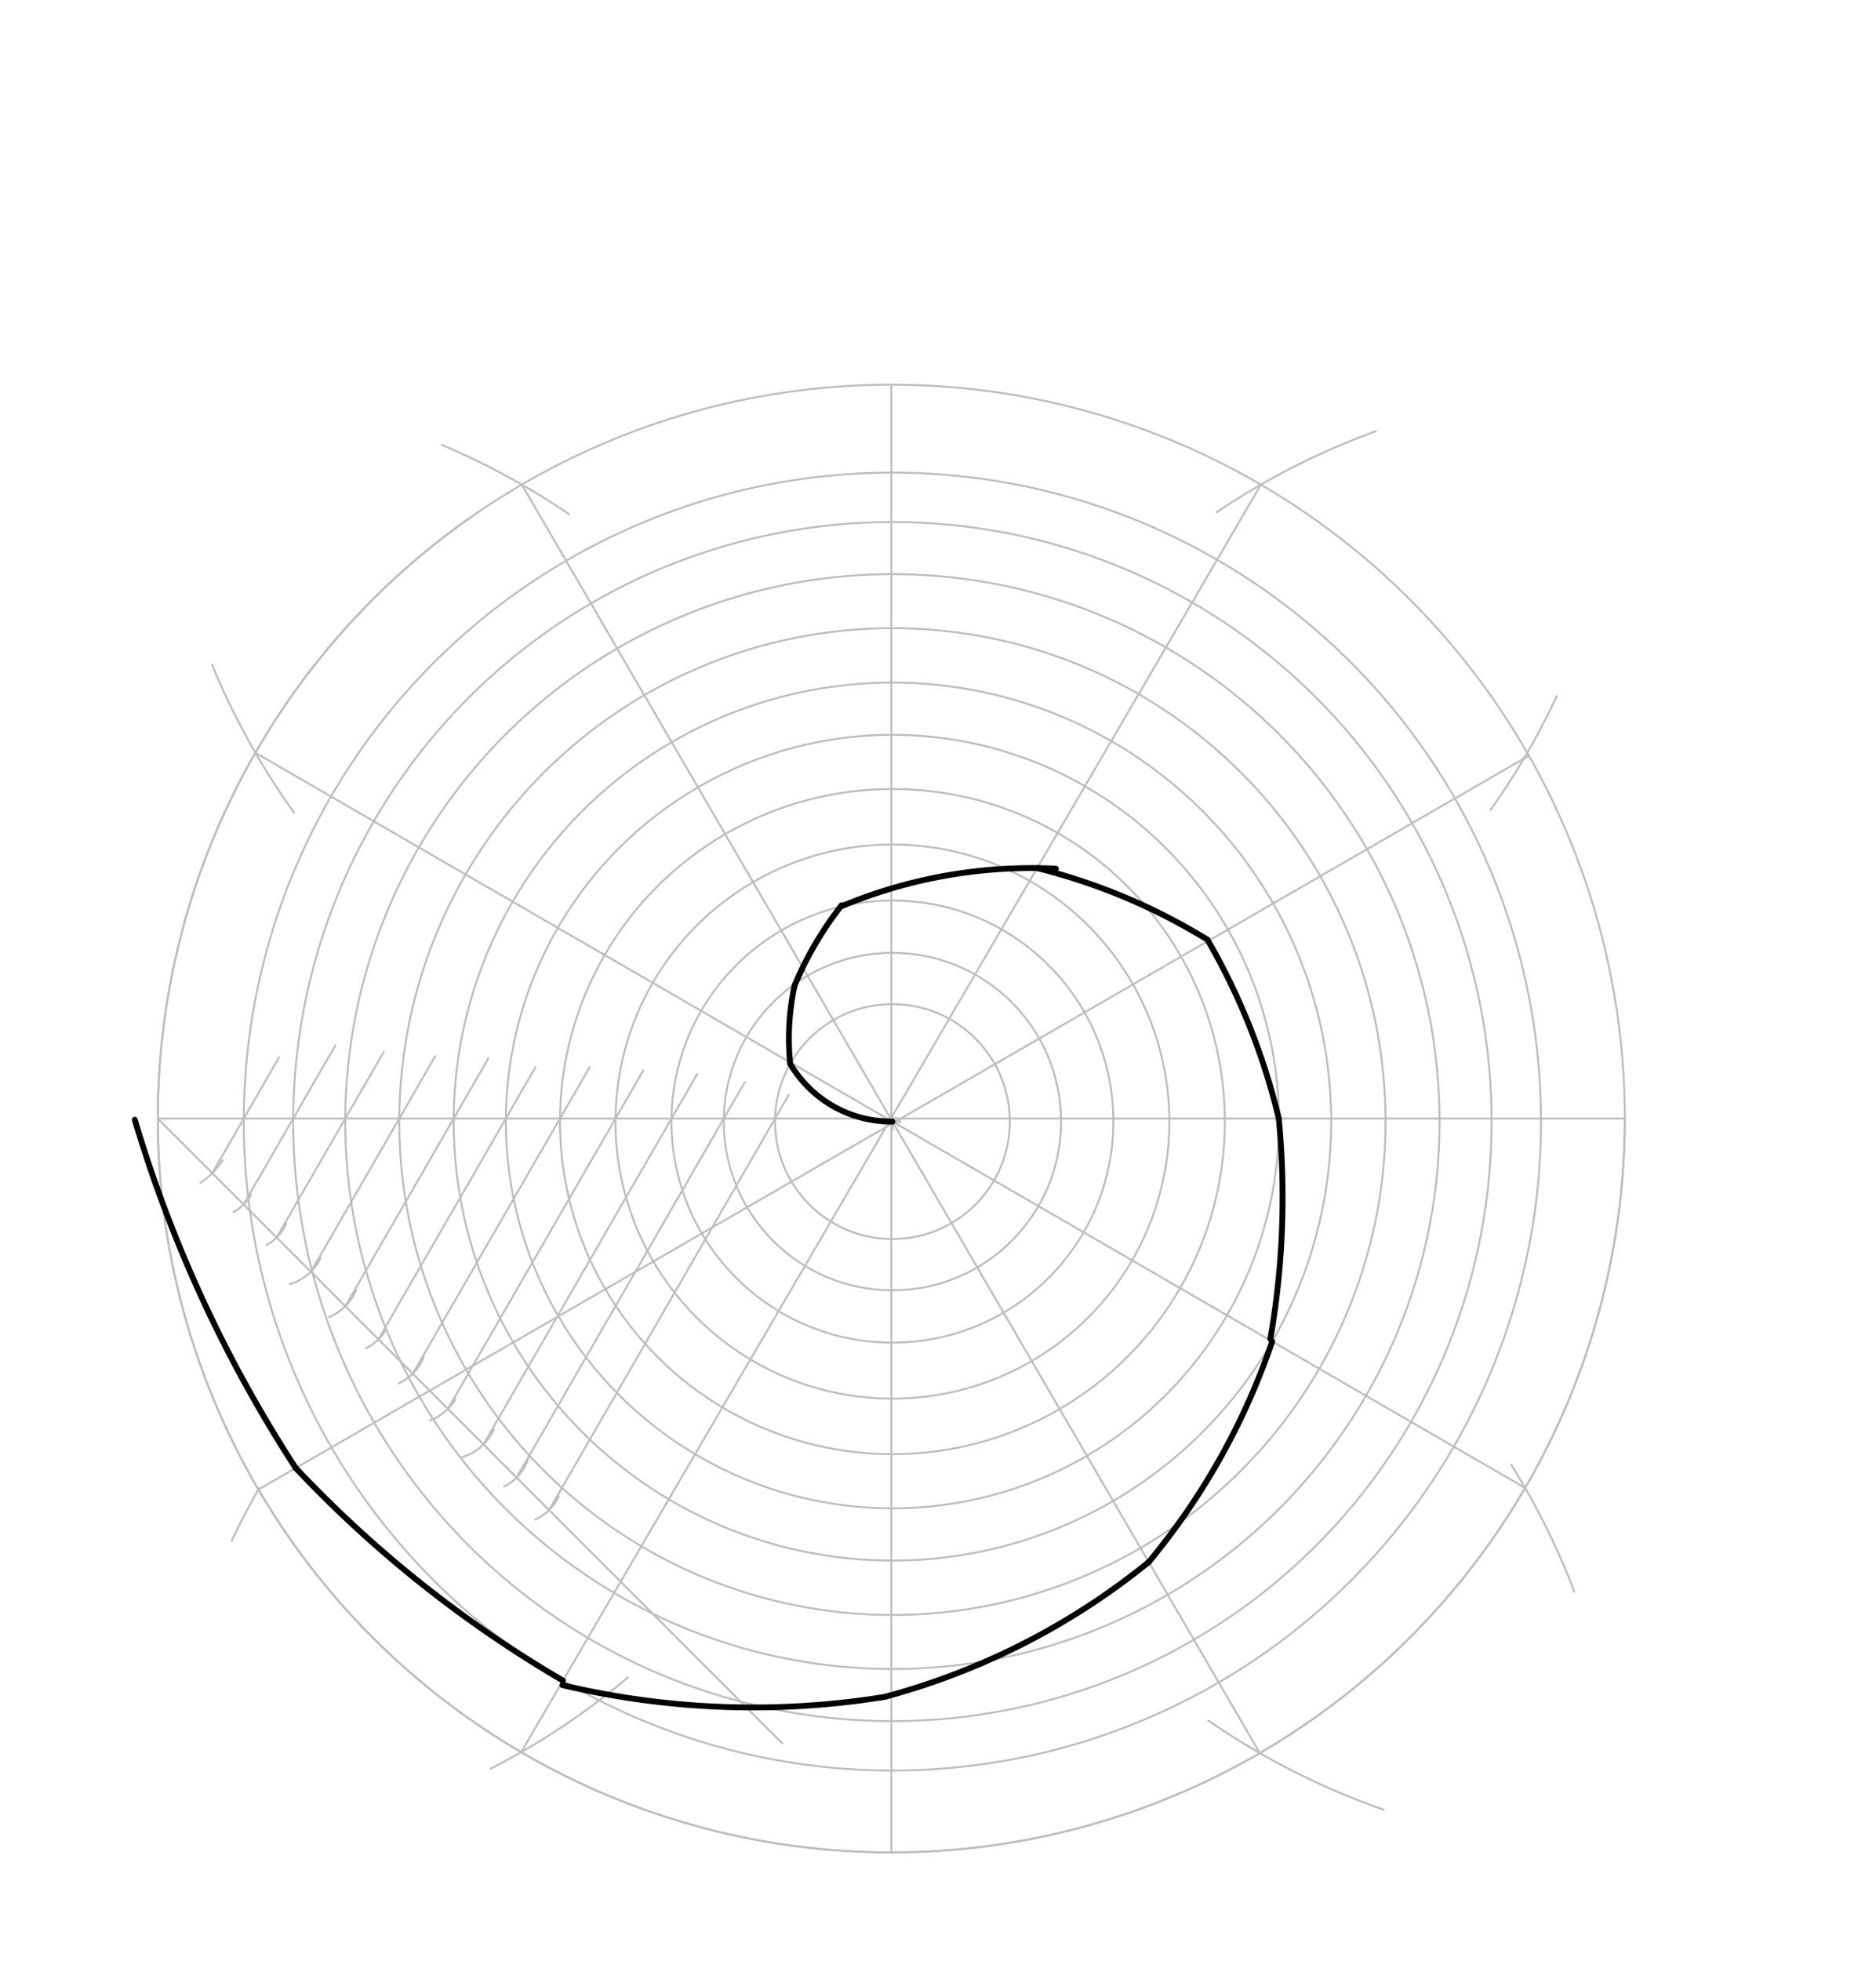 <svg xmlns="http://www.w3.org/2000/svg" class="svg--816" height="100%" preserveAspectRatio="xMidYMid meet" viewBox="0 0 964 1007" width="100%"><defs><marker id="marker-arrow" markerHeight="16" markerUnits="userSpaceOnUse" markerWidth="24" orient="auto-start-reverse" refX="24" refY="4" viewBox="0 0 24 8"><path d="M 0 0 L 24 4 L 0 8 z" stroke="inherit"></path></marker></defs><g class="aux-layer--949"><g class="element--733"><g class="center--a87"><line x1="454" y1="574.5" x2="462" y2="574.5" stroke="#BDBDBD" stroke-width="1" stroke-linecap="round"></line><line x1="458" y1="570.5" x2="458" y2="578.5" stroke="#BDBDBD" stroke-width="1" stroke-linecap="round"></line><circle class="hit--87b" cx="458" cy="574.5" r="4" stroke="none" fill="transparent"></circle></g><circle cx="458" cy="574.5" fill="none" r="376.927" stroke="#BDBDBD" stroke-dasharray="none" stroke-width="1"></circle></g><g class="element--733"><line stroke="#BDBDBD" stroke-dasharray="none" stroke-linecap="round" stroke-width="1" x1="458" x2="458" y1="574.5" y2="197.573"></line></g><g class="element--733"><line stroke="#BDBDBD" stroke-dasharray="none" stroke-linecap="round" stroke-width="1" x1="458" x2="458" y1="574.5" y2="951.427"></line></g><g class="element--733"><line stroke="#BDBDBD" stroke-dasharray="none" stroke-linecap="round" stroke-width="1" x1="458" x2="834.927" y1="574.5" y2="574.5"></line></g><g class="element--733"><line stroke="#BDBDBD" stroke-dasharray="none" stroke-linecap="round" stroke-width="1" x1="458" x2="81.073" y1="574.5" y2="574.5"></line></g><g class="element--733"><path d="M 242.517 265.241 A 376.927 376.927 0 1 0 834.927 574.5" fill="none" stroke="#BDBDBD" stroke-dasharray="none" stroke-linecap="round" stroke-width="1"></path></g><g class="element--733"><path d="M 227 228.5 A 375.514 375.514 0 0 1 292.344 264.056" fill="none" stroke="#BDBDBD" stroke-dasharray="none" stroke-linecap="round" stroke-width="1"></path></g><g class="element--733"><path d="M 252 908.5 A 375.196 375.196 0 0 0 322.622 861.599" fill="none" stroke="#BDBDBD" stroke-dasharray="none" stroke-linecap="round" stroke-width="1"></path></g><g class="element--733"><path d="M 711 929.5 A 376.009 376.009 0 0 1 620.896 883.65" fill="none" stroke="#BDBDBD" stroke-dasharray="none" stroke-linecap="round" stroke-width="1"></path></g><g class="element--733"><path d="M 707 221.5 A 375.465 375.465 0 0 0 625.185 263.08" fill="none" stroke="#BDBDBD" stroke-dasharray="none" stroke-linecap="round" stroke-width="1"></path></g><g class="element--733"><path d="M 119 791.5 A 374.83 374.83 0 0 1 133.116 764.483" fill="none" stroke="#BDBDBD" stroke-dasharray="none" stroke-linecap="round" stroke-width="1"></path></g><g class="element--733"><path d="M 809 817.5 A 375.683 375.683 0 0 0 776.615 752.374" fill="none" stroke="#BDBDBD" stroke-dasharray="none" stroke-linecap="round" stroke-width="1"></path></g><g class="element--733"><path d="M 800 357.5 A 377.546 377.546 0 0 1 766.021 415.894" fill="none" stroke="#BDBDBD" stroke-dasharray="none" stroke-linecap="round" stroke-width="1"></path></g><g class="element--733"><path d="M 109 341.5 A 377.513 377.513 0 0 0 151.062 417.357" fill="none" stroke="#BDBDBD" stroke-dasharray="none" stroke-linecap="round" stroke-width="1"></path></g><g class="element--733"><line stroke="#BDBDBD" stroke-dasharray="none" stroke-linecap="round" stroke-width="1" x1="132.788" x2="785.637" y1="765.055" y2="388.132"></line></g><g class="element--733"><line stroke="#BDBDBD" stroke-dasharray="none" stroke-linecap="round" stroke-width="1" x1="647.922" x2="267.809" y1="248.918" y2="899.925"></line></g><g class="element--733"><line stroke="#BDBDBD" stroke-dasharray="none" stroke-linecap="round" stroke-width="1" x1="647.38" x2="268.126" y1="900.397" y2="248.89"></line></g><g class="element--733"><line stroke="#BDBDBD" stroke-dasharray="none" stroke-linecap="round" stroke-width="1" x1="783.708" x2="131.234" y1="764.206" y2="386.623"></line></g><g class="element--733"><line stroke="#BDBDBD" stroke-dasharray="none" stroke-linecap="round" stroke-width="1" x1="81.073" x2="402.036" y1="574.5" y2="895.464"></line></g><g class="element--733"><path d="M 103 607.5 A 39.621 39.621 0 0 0 114.411 595.91" fill="none" stroke="#BDBDBD" stroke-dasharray="none" stroke-linecap="round" stroke-width="1"></path></g><g class="element--733"><path d="M 120 622.5 A 22.769 22.769 0 0 0 128.943 613.661" fill="none" stroke="#BDBDBD" stroke-dasharray="none" stroke-linecap="round" stroke-width="1"></path></g><g class="element--733"><path d="M 137 639.5 A 23.993 23.993 0 0 0 147.039 628.528" fill="none" stroke="#BDBDBD" stroke-dasharray="none" stroke-linecap="round" stroke-width="1"></path></g><g class="element--733"><path d="M 149 659.5 A 24.879 24.879 0 0 0 164.702 646.097" fill="none" stroke="#BDBDBD" stroke-dasharray="none" stroke-linecap="round" stroke-width="1"></path></g><g class="element--733"><path d="M 183 662.5 A 25.054 25.054 0 0 1 169.132 676.403" fill="none" stroke="#BDBDBD" stroke-dasharray="none" stroke-linecap="round" stroke-width="1"></path></g><g class="element--733"><path d="M 188 692.5 A 24.043 24.043 0 0 0 197.842 683.646" fill="none" stroke="#BDBDBD" stroke-dasharray="none" stroke-linecap="round" stroke-width="1"></path></g><g class="element--733"><path d="M 205 710.5 A 24.944 24.944 0 0 0 217.625 697.151" fill="none" stroke="#BDBDBD" stroke-dasharray="none" stroke-linecap="round" stroke-width="1"></path></g><g class="element--733"><path d="M 221 729.5 A 25.57 25.57 0 0 0 234.017 718.702" fill="none" stroke="#BDBDBD" stroke-dasharray="none" stroke-linecap="round" stroke-width="1"></path></g><g class="element--733"><path d="M 237 748.5 A 25.808 25.808 0 0 0 253.74 734.147" fill="none" stroke="#BDBDBD" stroke-dasharray="none" stroke-linecap="round" stroke-width="1"></path></g><g class="element--733"><path d="M 259 763.5 A 24.085 24.085 0 0 0 271.4 749.103" fill="none" stroke="#BDBDBD" stroke-dasharray="none" stroke-linecap="round" stroke-width="1"></path></g><g class="element--733"><path d="M 275 780.5 A 23.623 23.623 0 0 0 287.069 768.437" fill="none" stroke="#BDBDBD" stroke-dasharray="none" stroke-linecap="round" stroke-width="1"></path></g><g class="element--733"><line stroke="#BDBDBD" stroke-dasharray="none" stroke-linecap="round" stroke-width="1" x1="265.462" x2="382.787" y1="758.889" y2="555.675"></line></g><g class="element--733"><line stroke="#BDBDBD" stroke-dasharray="none" stroke-linecap="round" stroke-width="1" x1="248.431" x2="358.233" y1="741.858" y2="551.676"></line></g><g class="element--733"><line stroke="#BDBDBD" stroke-dasharray="none" stroke-linecap="round" stroke-width="1" x1="230.182" x2="330.564" y1="723.609" y2="549.743"></line></g><g class="element--733"><line stroke="#BDBDBD" stroke-dasharray="none" stroke-linecap="round" stroke-width="1" x1="212.102" x2="302.974" y1="705.529" y2="548.134"></line></g><g class="element--733"><line stroke="#BDBDBD" stroke-dasharray="none" stroke-linecap="round" stroke-width="1" x1="194.463" x2="275.174" y1="687.89" y2="548.095"></line></g><g class="element--733"><line stroke="#BDBDBD" stroke-dasharray="none" stroke-linecap="round" stroke-width="1" x1="177.462" x2="250.959" y1="670.889" y2="543.59"></line></g><g class="element--733"><line stroke="#BDBDBD" stroke-dasharray="none" stroke-linecap="round" stroke-width="1" x1="159.746" x2="223.617" y1="653.173" y2="542.547"></line></g><g class="element--733"><line stroke="#BDBDBD" stroke-dasharray="none" stroke-linecap="round" stroke-width="1" x1="142.154" x2="197.171" y1="635.581" y2="540.289"></line></g><g class="element--733"><line stroke="#BDBDBD" stroke-dasharray="none" stroke-linecap="round" stroke-width="1" x1="125.189" x2="172.382" y1="618.616" y2="536.875"></line></g><g class="element--733"><line stroke="#BDBDBD" stroke-dasharray="none" stroke-linecap="round" stroke-width="1" x1="109.089" x2="143.42" y1="602.516" y2="543.052"></line></g><g class="element--733"><line stroke="#BDBDBD" stroke-dasharray="none" stroke-linecap="round" stroke-width="1" x1="282.165" x2="405.28" y1="775.592" y2="562.352"></line></g><g class="element--733"><g class="center--a87"><line x1="454.573" y1="576.052" x2="462.573" y2="576.052" stroke="#BDBDBD" stroke-width="1" stroke-linecap="round"></line><line x1="458.573" y1="572.052" x2="458.573" y2="580.052" stroke="#BDBDBD" stroke-width="1" stroke-linecap="round"></line><circle class="hit--87b" cx="458.573" cy="576.052" r="4" stroke="none" fill="transparent"></circle></g><circle cx="458.573" cy="576.052" fill="none" r="333.313" stroke="#BDBDBD" stroke-dasharray="none" stroke-width="1"></circle></g><g class="element--733"><g class="center--a87"><line x1="454.573" y1="576.052" x2="462.573" y2="576.052" stroke="#BDBDBD" stroke-width="1" stroke-linecap="round"></line><line x1="458.573" y1="572.052" x2="458.573" y2="580.052" stroke="#BDBDBD" stroke-width="1" stroke-linecap="round"></line><circle class="hit--87b" cx="458.573" cy="576.052" r="4" stroke="none" fill="transparent"></circle></g><circle cx="458.573" cy="576.052" fill="none" r="307.918" stroke="#BDBDBD" stroke-dasharray="none" stroke-width="1"></circle></g><g class="element--733"><g class="center--a87"><line x1="454.573" y1="576.052" x2="462.573" y2="576.052" stroke="#BDBDBD" stroke-width="1" stroke-linecap="round"></line><line x1="458.573" y1="572.052" x2="458.573" y2="580.052" stroke="#BDBDBD" stroke-width="1" stroke-linecap="round"></line><circle class="hit--87b" cx="458.573" cy="576.052" r="4" stroke="none" fill="transparent"></circle></g><circle cx="458.573" cy="576.052" fill="none" r="281.158" stroke="#BDBDBD" stroke-dasharray="none" stroke-width="1"></circle></g><g class="element--733"><g class="center--a87"><line x1="454.573" y1="576.052" x2="462.573" y2="576.052" stroke="#BDBDBD" stroke-width="1" stroke-linecap="round"></line><line x1="458.573" y1="572.052" x2="458.573" y2="580.052" stroke="#BDBDBD" stroke-width="1" stroke-linecap="round"></line><circle class="hit--87b" cx="458.573" cy="576.052" r="4" stroke="none" fill="transparent"></circle></g><circle cx="458.573" cy="576.052" fill="none" r="253.409" stroke="#BDBDBD" stroke-dasharray="none" stroke-width="1"></circle></g><g class="element--733"><g class="center--a87"><line x1="454.573" y1="576.052" x2="462.573" y2="576.052" stroke="#BDBDBD" stroke-width="1" stroke-linecap="round"></line><line x1="458.573" y1="572.052" x2="458.573" y2="580.052" stroke="#BDBDBD" stroke-width="1" stroke-linecap="round"></line><circle class="hit--87b" cx="458.573" cy="576.052" r="4" stroke="none" fill="transparent"></circle></g><circle cx="458.573" cy="576.052" fill="none" r="225.465" stroke="#BDBDBD" stroke-dasharray="none" stroke-width="1"></circle></g><g class="element--733"><g class="center--a87"><line x1="454.573" y1="576.052" x2="462.573" y2="576.052" stroke="#BDBDBD" stroke-width="1" stroke-linecap="round"></line><line x1="458.573" y1="572.052" x2="458.573" y2="580.052" stroke="#BDBDBD" stroke-width="1" stroke-linecap="round"></line><circle class="hit--87b" cx="458.573" cy="576.052" r="4" stroke="none" fill="transparent"></circle></g><circle cx="458.573" cy="576.052" fill="none" r="198.65" stroke="#BDBDBD" stroke-dasharray="none" stroke-width="1"></circle></g><g class="element--733"><g class="center--a87"><line x1="454.573" y1="576.052" x2="462.573" y2="576.052" stroke="#BDBDBD" stroke-width="1" stroke-linecap="round"></line><line x1="458.573" y1="572.052" x2="458.573" y2="580.052" stroke="#BDBDBD" stroke-width="1" stroke-linecap="round"></line><circle class="hit--87b" cx="458.573" cy="576.052" r="4" stroke="none" fill="transparent"></circle></g><circle cx="458.573" cy="576.052" fill="none" r="170.829" stroke="#BDBDBD" stroke-dasharray="none" stroke-width="1"></circle></g><g class="element--733"><g class="center--a87"><line x1="454.573" y1="576.052" x2="462.573" y2="576.052" stroke="#BDBDBD" stroke-width="1" stroke-linecap="round"></line><line x1="458.573" y1="572.052" x2="458.573" y2="580.052" stroke="#BDBDBD" stroke-width="1" stroke-linecap="round"></line><circle class="hit--87b" cx="458.573" cy="576.052" r="4" stroke="none" fill="transparent"></circle></g><circle cx="458.573" cy="576.052" fill="none" r="142.311" stroke="#BDBDBD" stroke-dasharray="none" stroke-width="1"></circle></g><g class="element--733"><g class="center--a87"><line x1="454.573" y1="576.052" x2="462.573" y2="576.052" stroke="#BDBDBD" stroke-width="1" stroke-linecap="round"></line><line x1="458.573" y1="572.052" x2="458.573" y2="580.052" stroke="#BDBDBD" stroke-width="1" stroke-linecap="round"></line><circle class="hit--87b" cx="458.573" cy="576.052" r="4" stroke="none" fill="transparent"></circle></g><circle cx="458.573" cy="576.052" fill="none" r="113.529" stroke="#BDBDBD" stroke-dasharray="none" stroke-width="1"></circle></g><g class="element--733"><g class="center--a87"><line x1="454.573" y1="576.052" x2="462.573" y2="576.052" stroke="#BDBDBD" stroke-width="1" stroke-linecap="round"></line><line x1="458.573" y1="572.052" x2="458.573" y2="580.052" stroke="#BDBDBD" stroke-width="1" stroke-linecap="round"></line><circle class="hit--87b" cx="458.573" cy="576.052" r="4" stroke="none" fill="transparent"></circle></g><circle cx="458.573" cy="576.052" fill="none" r="86.669" stroke="#BDBDBD" stroke-dasharray="none" stroke-width="1"></circle></g><g class="element--733"><g class="center--a87"><line x1="454.573" y1="576.052" x2="462.573" y2="576.052" stroke="#BDBDBD" stroke-width="1" stroke-linecap="round"></line><line x1="458.573" y1="572.052" x2="458.573" y2="580.052" stroke="#BDBDBD" stroke-width="1" stroke-linecap="round"></line><circle class="hit--87b" cx="458.573" cy="576.052" r="4" stroke="none" fill="transparent"></circle></g><circle cx="458.573" cy="576.052" fill="none" r="60.327" stroke="#BDBDBD" stroke-dasharray="none" stroke-width="1"></circle></g></g><g class="main-layer--75a"><g class="element--733"><path d="M 458.573 576.052 A 60.327 60.327 0 0 1 405.884 546.113" fill="none" stroke="#000000" stroke-dasharray="none" stroke-linecap="round" stroke-width="3"></path></g><g class="element--733"><path d="M 406.044 546.386 A 128.634 128.634 0 0 1 408.292 506.223" fill="none" stroke="#000000" stroke-dasharray="none" stroke-linecap="round" stroke-width="3"></path></g><g class="element--733"><path d="M 408.292 506.223 A 177.46 177.46 0 0 1 432.441 465.001" fill="none" stroke="#000000" stroke-dasharray="none" stroke-linecap="round" stroke-width="3"></path></g><g class="element--733"><path d="M 431.894 465.703 A 253.19 253.19 0 0 1 542.569 446.156" fill="none" stroke="#000000" stroke-dasharray="none" stroke-linecap="round" stroke-width="3"></path></g><g class="element--733"><path d="M 532.927 445.868 A 310.198 310.198 0 0 1 620.434 482.612" fill="none" stroke="#000000" stroke-dasharray="none" stroke-linecap="round" stroke-width="3"></path></g><g class="element--733"><path d="M 620.434 482.612 A 339.905 339.905 0 0 1 657.123 574.522" fill="none" stroke="#000000" stroke-dasharray="none" stroke-linecap="round" stroke-width="3"></path></g><g class="element--733"><path d="M 657.117 574.5 A 422.56 422.56 0 0 1 652.785 687.669" fill="none" stroke="#000000" stroke-dasharray="none" stroke-linecap="round" stroke-width="3"></path></g><g class="element--733"><path d="M 653.718 688.981 A 356.338 356.338 0 0 1 590.227 802.37" fill="none" stroke="#000000" stroke-dasharray="none" stroke-linecap="round" stroke-width="3"></path></g><g class="element--733"><path d="M 590.28 802.307 A 364.748 364.748 0 0 1 454.666 871.521" fill="none" stroke="#000000" stroke-dasharray="none" stroke-linecap="round" stroke-width="3"></path></g><g class="element--733"><path d="M 454.666 871.521 A 423.899 423.899 0 0 1 288.979 865.477" fill="none" stroke="#000000" stroke-dasharray="none" stroke-linecap="round" stroke-width="3"></path></g><g class="element--733"><path d="M 289.272 863.166 A 614.464 614.464 0 0 1 151.933 753.967" fill="none" stroke="#000000" stroke-dasharray="none" stroke-linecap="round" stroke-width="3"></path></g><g class="element--733"><path d="M 151.954 753.989 A 686.865 686.865 0 0 1 69.261 575.111" fill="none" stroke="#000000" stroke-dasharray="none" stroke-linecap="round" stroke-width="3"></path></g></g><g class="snaps-layer--ac6"></g><g class="temp-layer--52d"></g></svg>
